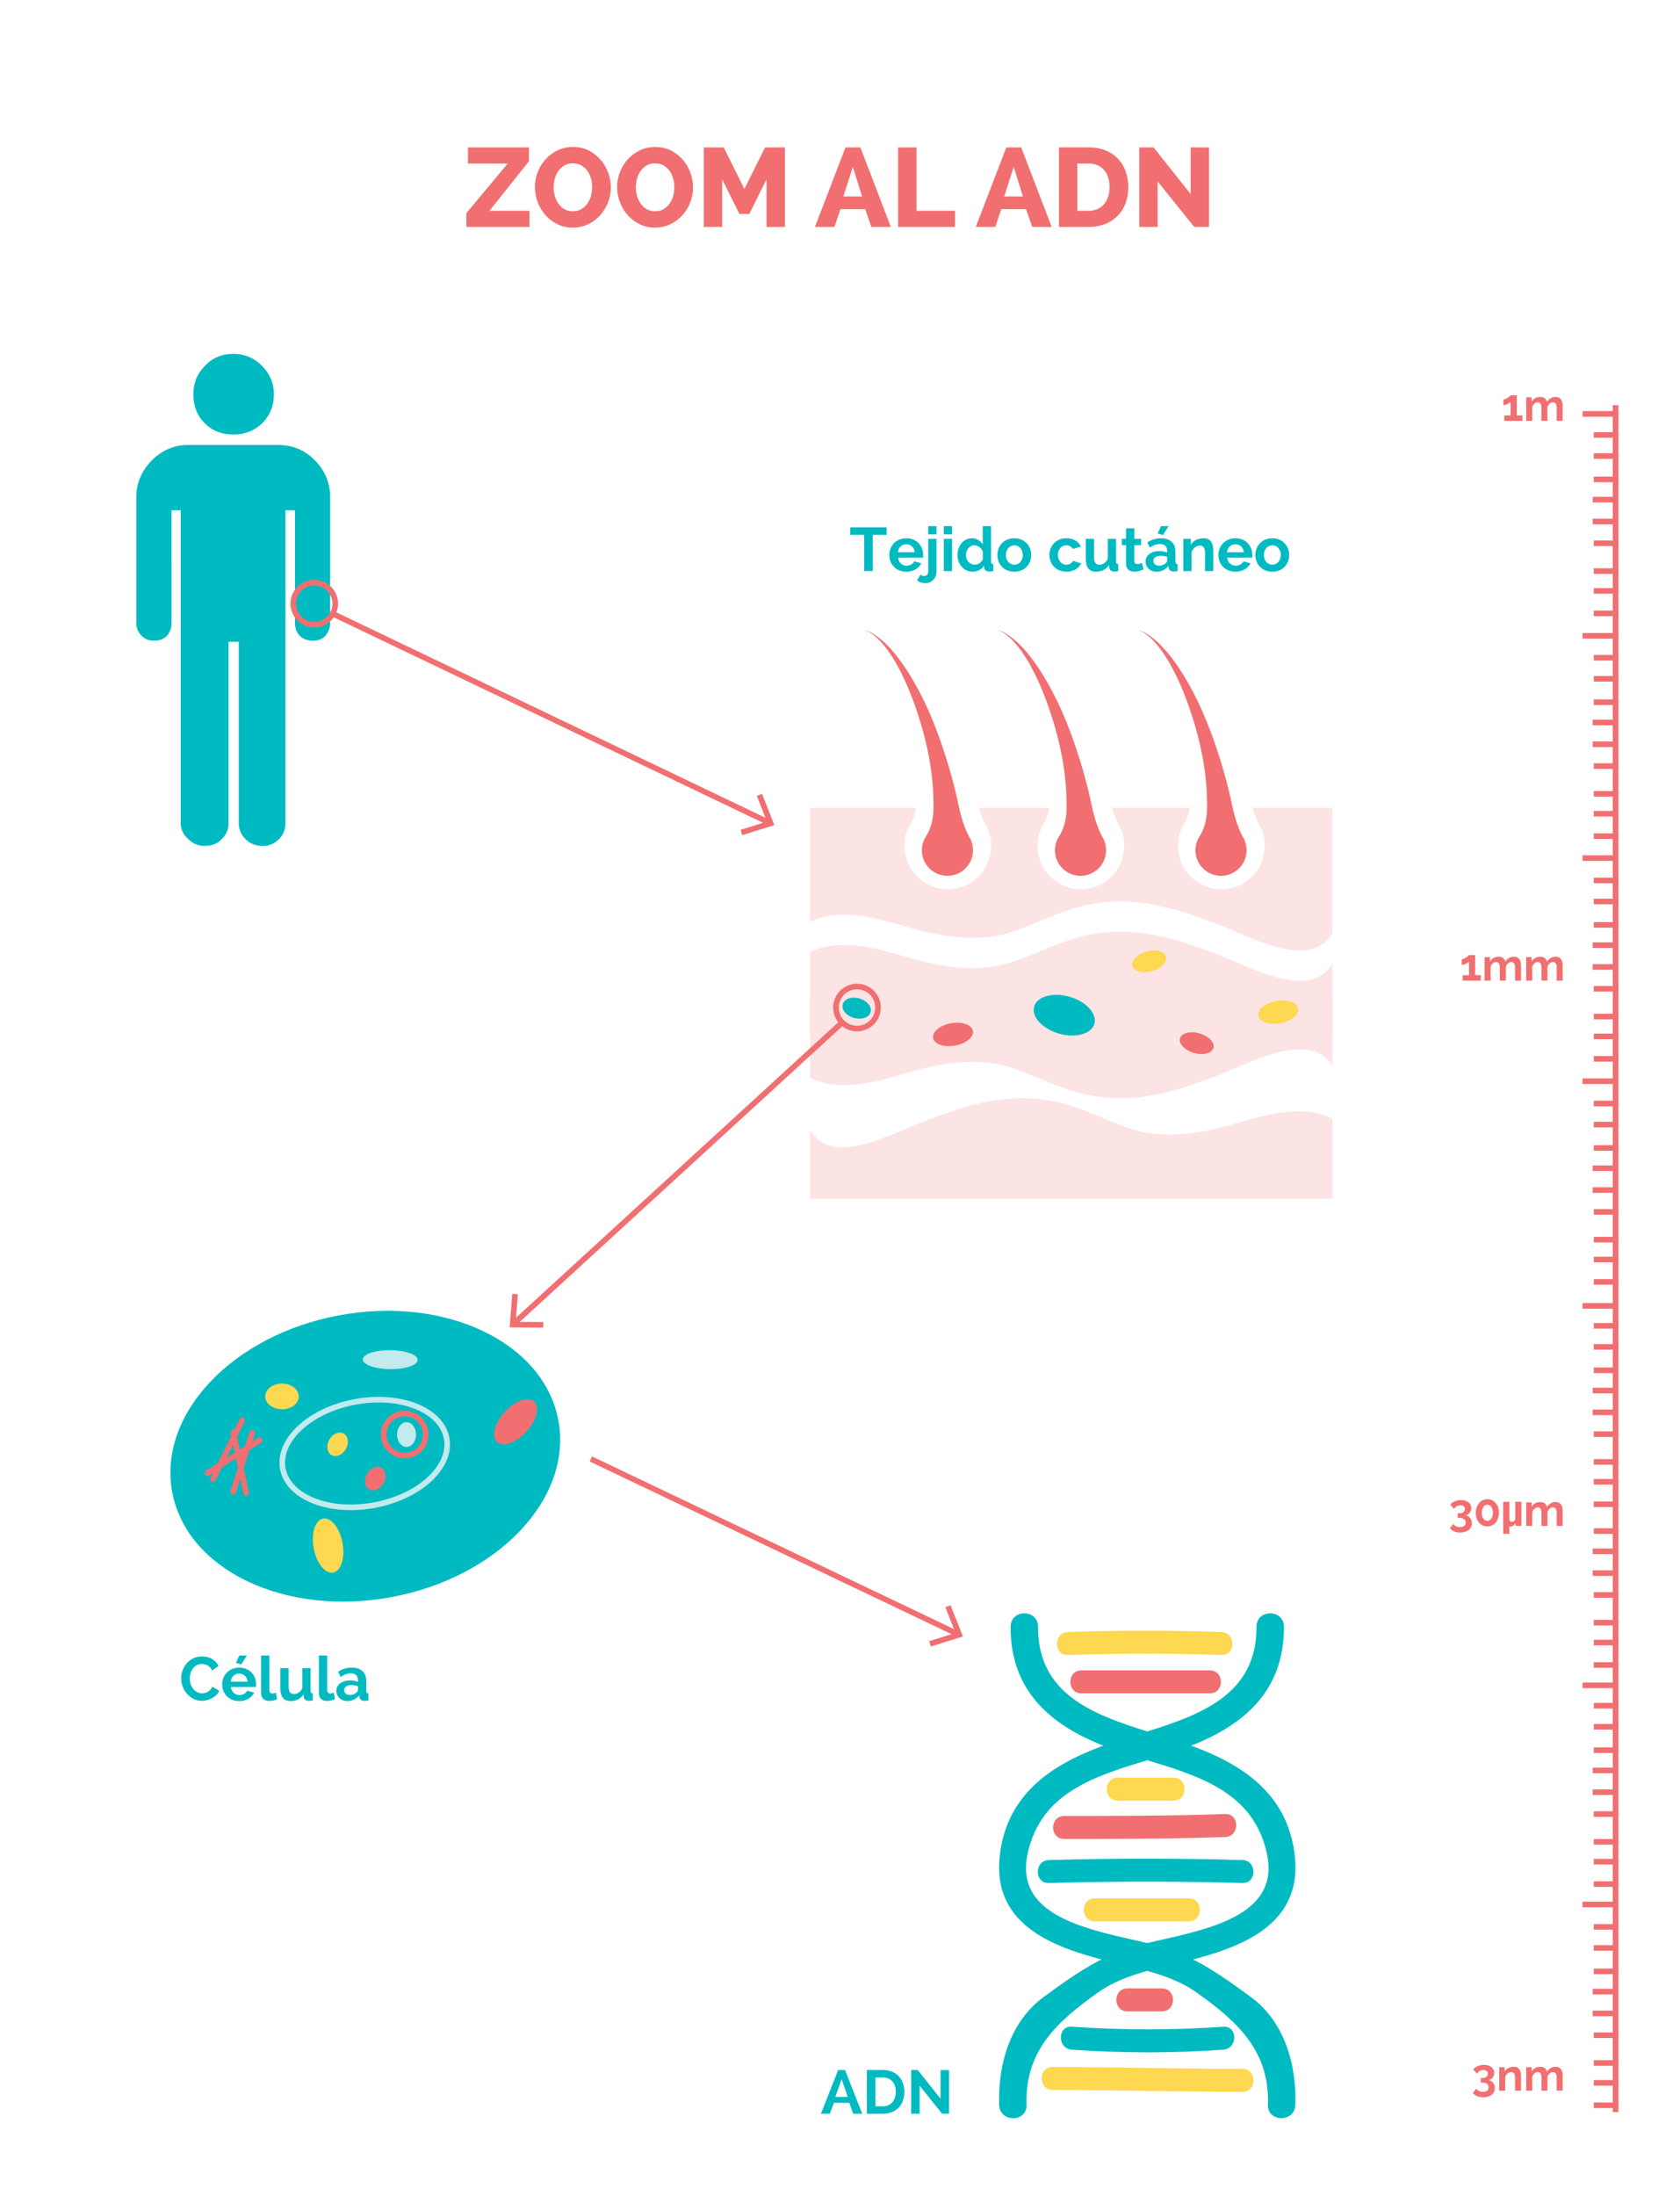 <?xml version="1.0" encoding="utf-8"?>
<!-- Generator: Adobe Illustrator 16.0.0, SVG Export Plug-In . SVG Version: 6.00 Build 0)  -->
<!DOCTYPE svg PUBLIC "-//W3C//DTD SVG 1.1//EN" "http://www.w3.org/Graphics/SVG/1.1/DTD/svg11.dtd">
<svg version="1.1" id="Capa_1" xmlns="http://www.w3.org/2000/svg" xmlns:xlink="http://www.w3.org/1999/xlink" x="0px" y="0px"
	 width="300px" height="392px" viewBox="0 0 300 392" enable-background="new 0 0 300 392" xml:space="preserve">
<line fill="none" stroke="#F16F70" x1="288.5" y1="72.331" x2="288.5" y2="377.055"/>
<line fill="none" stroke="#F16F70" x1="282.606" y1="73.89" x2="289" y2="73.89"/>
<line fill="none" stroke="#F16F70" x1="282.606" y1="113.508" x2="289" y2="113.508"/>
<line fill="none" stroke="#F16F70" x1="284.606" y1="77.65" x2="289" y2="77.65"/>
<line fill="none" stroke="#F16F70" x1="284.409" y1="89.201" x2="288.804" y2="89.201"/>
<line fill="none" stroke="#F16F70" x1="284.606" y1="81.41" x2="289" y2="81.41"/>
<line fill="none" stroke="#F16F70" x1="284.409" y1="93.097" x2="288.804" y2="93.097"/>
<line fill="none" stroke="#F16F70" x1="284.606" y1="85.587" x2="289" y2="85.587"/>
<line fill="none" stroke="#F16F70" x1="284.606" y1="96.992" x2="289" y2="96.992"/>
<line fill="none" stroke="#F16F70" x1="284.606" y1="105.492" x2="289" y2="105.492"/>
<line fill="none" stroke="#F16F70" x1="284.606" y1="109.5" x2="289" y2="109.5"/>
<line fill="none" stroke="#F16F70" x1="284.606" y1="101.951" x2="289" y2="101.951"/>
<line fill="none" stroke="#F16F70" x1="284.606" y1="117.425" x2="289" y2="117.425"/>
<line fill="none" stroke="#F16F70" x1="284.409" y1="128.977" x2="288.804" y2="128.977"/>
<line fill="none" stroke="#F16F70" x1="284.606" y1="121.186" x2="289" y2="121.186"/>
<line fill="none" stroke="#F16F70" x1="284.409" y1="132.872" x2="288.804" y2="132.872"/>
<line fill="none" stroke="#F16F70" x1="284.606" y1="125.362" x2="289" y2="125.362"/>
<line fill="none" stroke="#F16F70" x1="284.606" y1="136.768" x2="289" y2="136.768"/>
<line fill="none" stroke="#F16F70" x1="284.606" y1="145.268" x2="289" y2="145.268"/>
<line fill="none" stroke="#F16F70" x1="284.606" y1="149.276" x2="289" y2="149.276"/>
<line fill="none" stroke="#F16F70" x1="284.606" y1="141.727" x2="289" y2="141.727"/>
<line fill="none" stroke="#F16F70" x1="284.606" y1="157.181" x2="289" y2="157.181"/>
<line fill="none" stroke="#F16F70" x1="284.409" y1="168.732" x2="288.804" y2="168.732"/>
<line fill="none" stroke="#F16F70" x1="284.606" y1="160.941" x2="289" y2="160.941"/>
<line fill="none" stroke="#F16F70" x1="284.409" y1="172.628" x2="288.804" y2="172.628"/>
<line fill="none" stroke="#F16F70" x1="284.606" y1="165.118" x2="289" y2="165.118"/>
<line fill="none" stroke="#F16F70" x1="284.606" y1="176.524" x2="289" y2="176.524"/>
<line fill="none" stroke="#F16F70" x1="284.606" y1="185.024" x2="289" y2="185.024"/>
<line fill="none" stroke="#F16F70" x1="284.606" y1="189.032" x2="289" y2="189.032"/>
<line fill="none" stroke="#F16F70" x1="284.606" y1="181.482" x2="289" y2="181.482"/>
<line fill="none" stroke="#F16F70" x1="284.606" y1="197.008" x2="289" y2="197.008"/>
<line fill="none" stroke="#F16F70" x1="284.409" y1="208.56" x2="288.804" y2="208.56"/>
<line fill="none" stroke="#F16F70" x1="284.606" y1="200.768" x2="289" y2="200.768"/>
<line fill="none" stroke="#F16F70" x1="284.409" y1="212.455" x2="288.804" y2="212.455"/>
<line fill="none" stroke="#F16F70" x1="284.606" y1="204.944" x2="289" y2="204.944"/>
<line fill="none" stroke="#F16F70" x1="284.606" y1="216.351" x2="289" y2="216.351"/>
<line fill="none" stroke="#F16F70" x1="284.606" y1="224.851" x2="289" y2="224.851"/>
<line fill="none" stroke="#F16F70" x1="284.606" y1="228.858" x2="289" y2="228.858"/>
<line fill="none" stroke="#F16F70" x1="284.606" y1="221.31" x2="289" y2="221.31"/>
<line fill="none" stroke="#F16F70" x1="284.606" y1="236.693" x2="289" y2="236.693"/>
<line fill="none" stroke="#F16F70" x1="284.409" y1="248.244" x2="288.804" y2="248.244"/>
<line fill="none" stroke="#F16F70" x1="284.606" y1="240.453" x2="289" y2="240.453"/>
<line fill="none" stroke="#F16F70" x1="284.409" y1="252.14" x2="288.804" y2="252.14"/>
<line fill="none" stroke="#F16F70" x1="284.606" y1="244.63" x2="289" y2="244.63"/>
<line fill="none" stroke="#F16F70" x1="284.606" y1="256.035" x2="289" y2="256.035"/>
<line fill="none" stroke="#F16F70" x1="284.606" y1="264.535" x2="289" y2="264.535"/>
<line fill="none" stroke="#F16F70" x1="284.606" y1="268.543" x2="289" y2="268.543"/>
<line fill="none" stroke="#F16F70" x1="284.606" y1="260.994" x2="289" y2="260.994"/>
<line fill="none" stroke="#F16F70" x1="284.606" y1="343.996" x2="289" y2="343.996"/>
<line fill="none" stroke="#F16F70" x1="284.409" y1="355.548" x2="288.804" y2="355.548"/>
<line fill="none" stroke="#F16F70" x1="284.606" y1="347.756" x2="289" y2="347.756"/>
<line fill="none" stroke="#F16F70" x1="284.409" y1="359.443" x2="288.804" y2="359.443"/>
<line fill="none" stroke="#F16F70" x1="284.606" y1="351.934" x2="289" y2="351.934"/>
<line fill="none" stroke="#F16F70" x1="284.606" y1="363.339" x2="289" y2="363.339"/>
<line fill="none" stroke="#F16F70" x1="284.606" y1="371.839" x2="289" y2="371.839"/>
<line fill="none" stroke="#F16F70" x1="284.606" y1="375.847" x2="289" y2="375.847"/>
<line fill="none" stroke="#F16F70" x1="284.606" y1="368.298" x2="289" y2="368.298"/>
<line fill="none" stroke="#F16F70" x1="284.606" y1="304.512" x2="289" y2="304.512"/>
<line fill="none" stroke="#F16F70" x1="284.409" y1="316.063" x2="288.804" y2="316.063"/>
<line fill="none" stroke="#F16F70" x1="284.606" y1="308.271" x2="289" y2="308.271"/>
<line fill="none" stroke="#F16F70" x1="284.409" y1="319.959" x2="288.804" y2="319.959"/>
<line fill="none" stroke="#F16F70" x1="284.606" y1="312.449" x2="289" y2="312.449"/>
<line fill="none" stroke="#F16F70" x1="284.606" y1="323.854" x2="289" y2="323.854"/>
<line fill="none" stroke="#F16F70" x1="284.606" y1="332.354" x2="289" y2="332.354"/>
<line fill="none" stroke="#F16F70" x1="284.606" y1="336.362" x2="289" y2="336.362"/>
<line fill="none" stroke="#F16F70" x1="284.606" y1="328.813" x2="289" y2="328.813"/>
<line fill="none" stroke="#F16F70" x1="284.409" y1="276.944" x2="288.804" y2="276.944"/>
<line fill="none" stroke="#F16F70" x1="284.409" y1="280.841" x2="288.804" y2="280.841"/>
<line fill="none" stroke="#F16F70" x1="284.606" y1="273.331" x2="289" y2="273.331"/>
<line fill="none" stroke="#F16F70" x1="284.606" y1="284.736" x2="289" y2="284.736"/>
<line fill="none" stroke="#F16F70" x1="284.606" y1="293.236" x2="289" y2="293.236"/>
<line fill="none" stroke="#F16F70" x1="284.606" y1="297.244" x2="289" y2="297.244"/>
<line fill="none" stroke="#F16F70" x1="284.606" y1="289.694" x2="289" y2="289.694"/>
<line fill="none" stroke="#F16F70" x1="282.606" y1="153.193" x2="288.5" y2="153.193"/>
<line fill="none" stroke="#F16F70" x1="282.606" y1="193.021" x2="288.5" y2="193.021"/>
<line fill="none" stroke="#F16F70" x1="282.606" y1="233.13" x2="288.804" y2="233.13"/>
<line fill="none" stroke="#F16F70" x1="282.606" y1="300.878" x2="288.5" y2="300.878"/>
<line fill="none" stroke="#F16F70" x1="282.606" y1="339.996" x2="288.5" y2="339.996"/>
<g>
	<defs>
		<rect id="SVGID_1_" y="0.116" width="300" height="391.5"/>
	</defs>
	<clipPath id="SVGID_2_">
		<use xlink:href="#SVGID_1_"  overflow="visible"/>
	</clipPath>
	<path clip-path="url(#SVGID_2_)" fill="#F16F70" d="M279.049,72.52c0-0.203-0.018-0.403-0.053-0.6
		c-0.035-0.197-0.097-0.373-0.188-0.528c-0.091-0.155-0.219-0.28-0.384-0.376s-0.376-0.144-0.633-0.144
		c-0.336,0-0.635,0.076-0.896,0.228s-0.478,0.372-0.648,0.66c-0.059-0.251-0.183-0.461-0.372-0.632
		c-0.188-0.171-0.46-0.256-0.812-0.256c-0.347,0-0.655,0.073-0.924,0.22c-0.27,0.147-0.481,0.356-0.637,0.628v-0.776h-0.968v4.192
		h1.072v-2.448c0.08-0.261,0.215-0.472,0.404-0.632c0.188-0.16,0.388-0.24,0.596-0.24c0.203,0,0.361,0.077,0.476,0.232
		c0.115,0.155,0.173,0.4,0.173,0.736v2.352h1.071v-2.44c0.08-0.261,0.213-0.473,0.4-0.636c0.187-0.163,0.384-0.244,0.592-0.244
		c0.203,0,0.363,0.077,0.48,0.232c0.116,0.155,0.176,0.4,0.176,0.736v2.352h1.072V72.52z M270.856,74.168v-3.6h-1.096
		c-0.021,0.048-0.083,0.113-0.185,0.196c-0.101,0.083-0.219,0.167-0.352,0.252s-0.27,0.159-0.408,0.22s-0.256,0.092-0.352,0.092v1
		c0.101,0,0.219-0.019,0.352-0.056c0.133-0.037,0.261-0.085,0.384-0.144c0.123-0.059,0.235-0.121,0.336-0.188
		c0.102-0.067,0.177-0.132,0.225-0.196v2.424h-1.137v0.968h3.248v-0.968H270.856z"/>
	<path clip-path="url(#SVGID_2_)" fill="#F16F70" d="M279.049,172.445c0-0.203-0.019-0.403-0.053-0.6
		c-0.034-0.197-0.098-0.373-0.188-0.528c-0.091-0.155-0.219-0.28-0.384-0.376c-0.166-0.096-0.376-0.144-0.632-0.144
		c-0.336,0-0.636,0.076-0.896,0.228c-0.262,0.152-0.478,0.372-0.647,0.66c-0.06-0.251-0.184-0.461-0.372-0.632
		c-0.19-0.171-0.46-0.256-0.812-0.256c-0.347,0-0.655,0.073-0.924,0.22c-0.271,0.147-0.482,0.356-0.636,0.628v-0.776h-0.969v4.192
		h1.072v-2.448c0.08-0.261,0.214-0.472,0.404-0.632c0.188-0.16,0.388-0.24,0.596-0.24c0.202,0,0.361,0.077,0.477,0.232
		c0.113,0.155,0.172,0.4,0.172,0.736v2.352h1.071v-2.44c0.08-0.261,0.214-0.473,0.4-0.636s0.384-0.244,0.592-0.244
		c0.202,0,0.362,0.077,0.48,0.232c0.117,0.155,0.176,0.4,0.176,0.736v2.352h1.072V172.445z M271.616,172.445
		c0-0.203-0.017-0.403-0.052-0.6c-0.035-0.197-0.097-0.373-0.188-0.528c-0.092-0.155-0.22-0.28-0.385-0.376
		s-0.376-0.144-0.632-0.144c-0.336,0-0.635,0.076-0.896,0.228c-0.262,0.152-0.478,0.372-0.648,0.66
		c-0.059-0.251-0.183-0.461-0.372-0.632c-0.188-0.171-0.46-0.256-0.812-0.256c-0.348,0-0.655,0.073-0.924,0.22
		c-0.27,0.147-0.481,0.356-0.637,0.628v-0.776h-0.968v4.192h1.072v-2.448c0.08-0.261,0.215-0.472,0.403-0.632
		c0.189-0.16,0.389-0.24,0.597-0.24c0.203,0,0.36,0.077,0.476,0.232c0.115,0.155,0.172,0.4,0.172,0.736v2.352h1.072v-2.44
		c0.08-0.261,0.213-0.473,0.4-0.636c0.187-0.163,0.384-0.244,0.592-0.244c0.203,0,0.363,0.077,0.479,0.232
		c0.117,0.155,0.177,0.4,0.177,0.736v2.352h1.071V172.445z M263.425,174.093v-3.6h-1.097c-0.021,0.048-0.083,0.113-0.184,0.196
		s-0.219,0.167-0.352,0.252c-0.134,0.085-0.27,0.159-0.408,0.22c-0.14,0.061-0.256,0.092-0.353,0.092v1
		c0.102,0,0.22-0.019,0.353-0.056c0.133-0.037,0.261-0.085,0.384-0.144c0.123-0.059,0.235-0.121,0.336-0.188
		c0.101-0.067,0.176-0.132,0.224-0.196v2.424h-1.136v0.968h3.248v-0.968H263.425z"/>
	<path clip-path="url(#SVGID_2_)" fill="#F16F70" d="M279.049,269.802c0-0.203-0.019-0.403-0.053-0.6
		c-0.034-0.197-0.098-0.373-0.188-0.528c-0.091-0.155-0.219-0.28-0.384-0.376c-0.166-0.096-0.376-0.144-0.632-0.144
		c-0.337,0-0.636,0.075-0.896,0.228c-0.262,0.152-0.478,0.372-0.648,0.66c-0.059-0.251-0.183-0.461-0.371-0.632
		c-0.19-0.171-0.461-0.256-0.812-0.256c-0.347,0-0.655,0.072-0.924,0.22c-0.271,0.146-0.482,0.355-0.636,0.628v-0.776h-0.969v4.192
		h1.072v-2.448c0.08-0.261,0.214-0.472,0.404-0.632c0.188-0.16,0.388-0.24,0.596-0.24c0.202,0,0.361,0.077,0.477,0.232
		c0.113,0.154,0.172,0.399,0.172,0.735v2.353h1.071v-2.44c0.08-0.261,0.213-0.473,0.4-0.636c0.186-0.163,0.384-0.244,0.592-0.244
		c0.202,0,0.362,0.077,0.48,0.232c0.117,0.154,0.176,0.399,0.176,0.735v2.353h1.072V269.802z M270.585,270.97
		c0,0.481-0.208,0.712-0.585,0.712c-0.328,0-0.473-0.167-0.473-0.6v-2.967h-1.103v5.711h1.103v-1.36
		c0.048,0.032,0.128,0.064,0.241,0.064c0.264,0,0.616-0.192,0.848-0.616h0.017v0.504h1.055v-4.303h-1.103V270.97z M266.513,270.658
		c-0.048,0.176-0.116,0.327-0.204,0.456c-0.088,0.128-0.192,0.227-0.312,0.296c-0.119,0.068-0.252,0.104-0.396,0.104
		c-0.149,0-0.285-0.035-0.408-0.104c-0.123-0.069-0.228-0.168-0.315-0.296c-0.089-0.129-0.156-0.28-0.204-0.456
		c-0.048-0.177-0.072-0.371-0.072-0.584c0-0.214,0.024-0.409,0.072-0.589c0.048-0.179,0.115-0.331,0.204-0.46
		c0.088-0.128,0.192-0.227,0.315-0.296c0.123-0.068,0.259-0.104,0.408-0.104c0.144,0,0.276,0.035,0.396,0.104
		c0.12,0.069,0.225,0.168,0.312,0.296c0.088,0.129,0.156,0.281,0.204,0.46c0.048,0.18,0.072,0.375,0.072,0.589
		C266.585,270.287,266.561,270.481,266.513,270.658 M267.509,269.102c-0.104-0.296-0.248-0.552-0.433-0.768
		c-0.184-0.216-0.402-0.385-0.655-0.508s-0.527-0.185-0.82-0.185c-0.299,0-0.575,0.062-0.828,0.185s-0.472,0.292-0.656,0.508
		c-0.184,0.216-0.328,0.472-0.432,0.768c-0.104,0.296-0.156,0.62-0.156,0.973c0,0.352,0.052,0.676,0.156,0.972
		c0.104,0.296,0.248,0.552,0.432,0.768c0.185,0.217,0.403,0.385,0.656,0.504c0.253,0.12,0.529,0.181,0.828,0.181
		c0.293,0,0.567-0.061,0.82-0.181c0.253-0.119,0.472-0.287,0.655-0.504c0.185-0.216,0.328-0.472,0.433-0.768
		c0.104-0.296,0.155-0.62,0.155-0.972C267.664,269.722,267.612,269.397,267.509,269.102 M262.125,270.37
		c0.125-0.08,0.232-0.18,0.323-0.296c0.091-0.117,0.16-0.248,0.208-0.393c0.048-0.144,0.072-0.296,0.072-0.456
		c0-0.213-0.044-0.407-0.132-0.58s-0.212-0.32-0.372-0.443s-0.353-0.22-0.576-0.288c-0.224-0.069-0.472-0.104-0.744-0.104
		c-0.208,0-0.411,0.021-0.607,0.061c-0.197,0.04-0.381,0.096-0.549,0.168c-0.168,0.071-0.318,0.156-0.451,0.256
		c-0.134,0.099-0.24,0.209-0.32,0.332l0.672,0.752c0.123-0.203,0.281-0.36,0.477-0.472c0.194-0.112,0.414-0.168,0.659-0.168
		c0.24,0,0.434,0.053,0.58,0.159c0.147,0.107,0.221,0.27,0.221,0.488c0,0.229-0.092,0.417-0.272,0.564
		c-0.181,0.146-0.435,0.22-0.76,0.22h-0.248v0.8h0.224c0.4,0,0.699,0.075,0.896,0.224c0.196,0.149,0.296,0.363,0.296,0.641
		c0,0.267-0.087,0.464-0.26,0.592c-0.174,0.128-0.424,0.192-0.748,0.192c-0.288,0-0.527-0.049-0.717-0.145
		c-0.188-0.096-0.353-0.231-0.491-0.408l-0.608,0.761c0.203,0.251,0.46,0.44,0.772,0.571c0.312,0.132,0.673,0.196,1.084,0.196
		c0.314,0,0.6-0.039,0.855-0.116s0.476-0.187,0.656-0.328c0.181-0.141,0.321-0.312,0.42-0.516s0.147-0.429,0.147-0.68
		c0-0.373-0.103-0.689-0.308-0.948s-0.476-0.417-0.812-0.476C261.861,270.503,262,270.45,262.125,270.37"/>
	<path clip-path="url(#SVGID_2_)" fill="#F16F70" d="M279.049,370.621c0-0.203-0.019-0.403-0.053-0.601s-0.098-0.373-0.188-0.527
		c-0.091-0.155-0.219-0.28-0.384-0.376c-0.166-0.097-0.376-0.145-0.632-0.145c-0.337,0-0.636,0.076-0.896,0.229
		c-0.262,0.151-0.479,0.371-0.648,0.659c-0.059-0.251-0.183-0.461-0.371-0.632c-0.19-0.171-0.461-0.256-0.812-0.256
		c-0.347,0-0.655,0.073-0.924,0.22c-0.271,0.147-0.482,0.356-0.636,0.628v-0.775h-0.969v4.191h1.072v-2.447
		c0.08-0.262,0.214-0.473,0.404-0.633c0.188-0.159,0.388-0.239,0.596-0.239c0.202,0,0.361,0.077,0.476,0.231
		c0.114,0.155,0.173,0.4,0.173,0.736v2.352h1.071v-2.439c0.08-0.261,0.213-0.474,0.4-0.636c0.186-0.163,0.384-0.244,0.592-0.244
		c0.202,0,0.362,0.077,0.48,0.231c0.117,0.155,0.176,0.4,0.176,0.736v2.352h1.072V370.621z M271.616,370.621
		c0-0.203-0.017-0.403-0.052-0.601s-0.097-0.373-0.188-0.527c-0.092-0.155-0.22-0.28-0.385-0.376
		c-0.165-0.097-0.379-0.145-0.64-0.145c-0.368,0-0.699,0.075-0.992,0.224c-0.293,0.149-0.517,0.357-0.672,0.624v-0.775h-0.968v4.191
		h1.072v-2.447c0.036-0.128,0.096-0.245,0.176-0.353c0.08-0.106,0.169-0.199,0.268-0.275c0.1-0.077,0.204-0.138,0.316-0.181
		c0.111-0.043,0.221-0.063,0.328-0.063c0.208,0,0.371,0.077,0.487,0.231c0.117,0.155,0.177,0.4,0.177,0.736v2.352h1.071V370.621z
		 M266.229,371.188c0.125-0.08,0.233-0.179,0.324-0.296s0.16-0.248,0.208-0.392c0.048-0.145,0.071-0.296,0.071-0.456
		c0-0.213-0.044-0.407-0.132-0.58s-0.212-0.321-0.372-0.444s-0.352-0.219-0.575-0.288c-0.225-0.068-0.473-0.104-0.744-0.104
		c-0.208,0-0.411,0.02-0.608,0.06s-0.38,0.097-0.548,0.168c-0.168,0.072-0.319,0.157-0.452,0.256c-0.133,0.1-0.24,0.209-0.32,0.332
		l0.673,0.752c0.122-0.202,0.28-0.359,0.476-0.472s0.415-0.168,0.66-0.168c0.24,0,0.433,0.053,0.58,0.16
		c0.146,0.106,0.22,0.269,0.22,0.488c0,0.229-0.091,0.417-0.272,0.563c-0.181,0.147-0.435,0.22-0.76,0.22h-0.248v0.801h0.225
		c0.399,0,0.698,0.074,0.896,0.224s0.296,0.363,0.296,0.64c0,0.268-0.087,0.465-0.26,0.593s-0.423,0.191-0.748,0.191
		c-0.288,0-0.527-0.048-0.716-0.144c-0.189-0.097-0.354-0.232-0.492-0.408l-0.608,0.76c0.203,0.251,0.461,0.441,0.772,0.572
		s0.673,0.196,1.084,0.196c0.315,0,0.6-0.039,0.856-0.116c0.256-0.077,0.475-0.188,0.655-0.328c0.182-0.141,0.321-0.313,0.42-0.516
		c0.1-0.203,0.148-0.43,0.148-0.681c0-0.373-0.104-0.688-0.308-0.947c-0.205-0.26-0.477-0.418-0.812-0.477
		C265.966,371.321,266.104,371.269,266.229,371.188"/>
	<path clip-path="url(#SVGID_2_)" fill="#00BAC2" d="M168.24,377.356h1.231v-7.799h-1.518v5.115l-4.07-5.126h-1.177v7.81h1.518
		v-5.005L168.24,377.356z M159.813,374.464c-0.103,0.314-0.251,0.588-0.445,0.818c-0.194,0.232-0.437,0.413-0.727,0.545
		c-0.289,0.132-0.621,0.198-0.995,0.198h-1.319v-5.148h1.319c0.366,0,0.695,0.062,0.984,0.188c0.29,0.125,0.534,0.301,0.732,0.528
		c0.197,0.227,0.348,0.499,0.45,0.813c0.103,0.315,0.154,0.66,0.154,1.034C159.968,373.808,159.916,374.148,159.813,374.464
		 M157.646,377.356c0.586,0,1.116-0.094,1.59-0.281c0.473-0.186,0.878-0.451,1.216-0.791c0.337-0.341,0.596-0.752,0.774-1.232
		c0.181-0.48,0.271-1.018,0.271-1.611c0-0.535-0.081-1.04-0.242-1.512c-0.162-0.475-0.404-0.887-0.726-1.238
		c-0.323-0.352-0.725-0.631-1.205-0.836s-1.039-0.308-1.678-0.308h-2.838v7.81H157.646z M151.377,374.343h-2.211l1.122-3.157
		L151.377,374.343z M148.197,377.356l0.716-1.947h2.739l0.715,1.947h1.605l-3.068-7.81h-1.232l-3.08,7.81H148.197z"/>
	<path clip-path="url(#SVGID_2_)" fill="#00BAC2" d="M61.744,302.357c-0.191-0.165-0.286-0.372-0.286-0.622
		c0-0.263,0.121-0.482,0.363-0.654c0.242-0.172,0.554-0.258,0.935-0.258c0.191,0,0.389,0.021,0.594,0.061
		c0.205,0.039,0.396,0.093,0.572,0.159v0.659c0,0.154-0.081,0.294-0.242,0.419c-0.125,0.146-0.299,0.264-0.522,0.352
		c-0.224,0.088-0.461,0.132-0.71,0.132C62.168,302.604,61.935,302.522,61.744,302.357 M63.207,303.418
		c0.367-0.176,0.678-0.432,0.935-0.769l0.033,0.319c0.037,0.204,0.128,0.367,0.275,0.488s0.359,0.186,0.638,0.192
		c0.088,0,0.193-0.005,0.314-0.016c0.12-0.012,0.251-0.031,0.39-0.061v-1.254c-0.147-0.008-0.249-0.045-0.308-0.11
		c-0.059-0.066-0.088-0.177-0.088-0.33v-1.793c0-0.771-0.229-1.358-0.687-1.766c-0.459-0.407-1.102-0.611-1.931-0.611
		c-0.858,0-1.657,0.246-2.398,0.737l0.451,0.935c0.308-0.212,0.609-0.374,0.902-0.483c0.293-0.11,0.594-0.164,0.902-0.164
		c0.425,0,0.746,0.102,0.963,0.308c0.216,0.205,0.324,0.498,0.324,0.879v0.33c-0.191-0.08-0.409-0.142-0.654-0.187
		c-0.246-0.044-0.497-0.065-0.754-0.065c-0.359,0-0.689,0.045-0.99,0.138c-0.301,0.092-0.559,0.218-0.775,0.38
		c-0.217,0.161-0.385,0.356-0.507,0.588c-0.12,0.23-0.181,0.481-0.181,0.753c0,0.265,0.05,0.506,0.149,0.726
		c0.099,0.221,0.236,0.413,0.412,0.578c0.176,0.165,0.385,0.293,0.627,0.385c0.242,0.093,0.502,0.139,0.781,0.139
		C62.447,303.684,62.839,303.596,63.207,303.418 M56.947,302.241c0,0.455,0.127,0.805,0.38,1.051s0.61,0.368,1.072,0.368
		c0.213,0,0.451-0.024,0.715-0.076c0.264-0.052,0.495-0.125,0.693-0.22l-0.198-1.178c-0.095,0.037-0.196,0.069-0.302,0.099
		c-0.107,0.03-0.2,0.045-0.281,0.045c-0.403,0-0.605-0.224-0.605-0.672v-6.115h-1.474V302.241z M53.213,303.387
		c0.399-0.199,0.731-0.496,0.995-0.893l0.033,0.475c0.037,0.212,0.13,0.379,0.281,0.5c0.15,0.12,0.357,0.181,0.621,0.181
		c0.088,0,0.191-0.005,0.308-0.016c0.117-0.012,0.253-0.031,0.407-0.061v-1.254c-0.147-0.008-0.249-0.045-0.308-0.11
		c-0.059-0.066-0.088-0.177-0.088-0.33v-4.07h-1.474v3.575c-0.169,0.352-0.387,0.614-0.654,0.786
		c-0.268,0.173-0.549,0.26-0.842,0.26c-0.638,0-0.957-0.444-0.957-1.332v-3.289h-1.474v3.607c0,0.748,0.154,1.313,0.462,1.694
		c0.308,0.382,0.759,0.573,1.353,0.573C52.368,303.684,52.813,303.584,53.213,303.387 M46.619,302.241
		c0,0.455,0.127,0.805,0.38,1.051s0.61,0.368,1.072,0.368c0.213,0,0.451-0.024,0.715-0.076c0.264-0.052,0.495-0.125,0.693-0.22
		l-0.198-1.178c-0.095,0.037-0.196,0.069-0.302,0.099c-0.107,0.03-0.2,0.045-0.281,0.045c-0.403,0-0.605-0.224-0.605-0.672v-6.115
		h-1.474V302.241z M41.217,300.207c0.015-0.213,0.065-0.407,0.149-0.584c0.084-0.175,0.192-0.326,0.324-0.451
		c0.132-0.124,0.285-0.221,0.457-0.291c0.172-0.069,0.357-0.104,0.555-0.104c0.404,0,0.747,0.131,1.029,0.391
		c0.282,0.261,0.442,0.607,0.478,1.04H41.217z M44.38,303.26c0.466-0.282,0.805-0.644,1.017-1.084l-1.265-0.353
		c-0.095,0.235-0.273,0.424-0.533,0.567c-0.26,0.143-0.537,0.214-0.831,0.214c-0.19,0-0.374-0.033-0.55-0.1
		c-0.176-0.065-0.333-0.16-0.473-0.284c-0.139-0.125-0.253-0.276-0.341-0.452c-0.088-0.175-0.143-0.377-0.165-0.604h4.455
		c0.015-0.059,0.024-0.132,0.028-0.22c0.004-0.089,0.005-0.18,0.005-0.276c0-0.388-0.067-0.762-0.203-1.122
		c-0.136-0.358-0.334-0.674-0.594-0.944c-0.26-0.272-0.576-0.488-0.946-0.65c-0.37-0.161-0.79-0.242-1.26-0.242
		c-0.469,0-0.892,0.081-1.27,0.242c-0.378,0.162-0.699,0.38-0.963,0.655c-0.264,0.274-0.465,0.594-0.605,0.957
		c-0.139,0.363-0.209,0.75-0.209,1.161c0,0.395,0.072,0.772,0.215,1.132c0.143,0.36,0.346,0.675,0.61,0.946s0.583,0.485,0.957,0.644
		s0.792,0.237,1.254,0.237C43.359,303.684,43.915,303.541,44.38,303.26 M44.1,295.543h-1.375l-0.594,1.309l0.946,0.287L44.1,295.543
		z M32.622,301.081c0.18,0.48,0.433,0.909,0.759,1.287c0.326,0.378,0.715,0.685,1.166,0.918c0.451,0.235,0.948,0.353,1.49,0.353
		c0.308,0,0.62-0.04,0.935-0.121c0.316-0.08,0.616-0.198,0.903-0.352c0.285-0.154,0.54-0.343,0.764-0.566
		c0.224-0.225,0.394-0.482,0.512-0.776l-1.244-0.715c-0.088,0.213-0.201,0.395-0.34,0.545c-0.14,0.15-0.292,0.273-0.457,0.368
		c-0.165,0.096-0.336,0.165-0.511,0.209c-0.177,0.044-0.349,0.065-0.517,0.065c-0.323,0-0.62-0.072-0.892-0.22
		c-0.271-0.146-0.504-0.341-0.698-0.583c-0.194-0.241-0.345-0.521-0.451-0.841s-0.16-0.651-0.16-0.995
		c0-0.308,0.046-0.618,0.138-0.93c0.092-0.312,0.227-0.59,0.407-0.836c0.18-0.246,0.405-0.445,0.676-0.601
		c0.272-0.152,0.587-0.23,0.946-0.23c0.162,0,0.331,0.021,0.506,0.061c0.176,0.04,0.347,0.105,0.512,0.192
		c0.165,0.088,0.317,0.208,0.456,0.357c0.14,0.15,0.254,0.335,0.342,0.556l1.166-0.804c-0.243-0.505-0.618-0.916-1.128-1.23
		c-0.51-0.316-1.113-0.474-1.81-0.474c-0.594,0-1.122,0.113-1.584,0.342c-0.462,0.227-0.852,0.523-1.171,0.89
		c-0.319,0.367-0.563,0.783-0.732,1.249c-0.168,0.466-0.253,0.938-0.253,1.413C32.352,300.111,32.441,300.602,32.622,301.081"/>
	<path clip-path="url(#SVGID_2_)" fill="#00BAC2" d="M225.809,98.393c0.077-0.213,0.184-0.396,0.319-0.55
		c0.136-0.154,0.295-0.275,0.479-0.363s0.381-0.132,0.594-0.132c0.212,0,0.41,0.042,0.595,0.127
		c0.183,0.084,0.343,0.203,0.478,0.357c0.136,0.154,0.242,0.337,0.319,0.55c0.077,0.213,0.116,0.444,0.116,0.693
		c0,0.257-0.039,0.491-0.116,0.704c-0.077,0.213-0.184,0.396-0.319,0.55c-0.135,0.154-0.295,0.273-0.478,0.358
		c-0.185,0.084-0.383,0.126-0.595,0.126c-0.213,0-0.41-0.042-0.594-0.126c-0.184-0.085-0.343-0.204-0.479-0.358
		c-0.136-0.154-0.242-0.335-0.319-0.544s-0.115-0.442-0.115-0.699C225.693,98.836,225.731,98.605,225.809,98.393 M228.466,101.825
		c0.374-0.161,0.688-0.379,0.945-0.655c0.257-0.274,0.454-0.592,0.595-0.951c0.139-0.359,0.209-0.737,0.209-1.133
		c0-0.403-0.07-0.785-0.209-1.144c-0.141-0.359-0.339-0.677-0.601-0.951c-0.26-0.275-0.574-0.494-0.945-0.655
		c-0.37-0.161-0.79-0.242-1.26-0.242s-0.891,0.081-1.265,0.242s-0.691,0.38-0.952,0.655c-0.26,0.274-0.46,0.592-0.599,0.951
		c-0.141,0.359-0.209,0.741-0.209,1.144c0,0.396,0.068,0.774,0.209,1.133c0.139,0.359,0.339,0.677,0.599,0.951
		c0.261,0.276,0.578,0.494,0.952,0.655c0.374,0.161,0.795,0.242,1.265,0.242S228.092,101.985,228.466,101.825 M219.115,98.59
		c0.016-0.213,0.064-0.407,0.148-0.583c0.085-0.176,0.193-0.326,0.325-0.451s0.284-0.222,0.456-0.292
		c0.173-0.069,0.357-0.104,0.556-0.104c0.403,0,0.746,0.13,1.028,0.391c0.282,0.26,0.441,0.606,0.479,1.039H219.115z
		 M222.277,101.644c0.466-0.283,0.806-0.644,1.019-1.084l-1.266-0.352c-0.095,0.235-0.272,0.423-0.533,0.567
		c-0.261,0.143-0.537,0.214-0.83,0.214c-0.191,0-0.374-0.033-0.551-0.099c-0.176-0.066-0.334-0.161-0.473-0.286
		s-0.253-0.275-0.341-0.451c-0.088-0.176-0.144-0.378-0.165-0.605h4.455c0.015-0.059,0.023-0.132,0.026-0.22
		c0.005-0.088,0.007-0.18,0.007-0.275c0-0.389-0.068-0.763-0.204-1.122c-0.136-0.359-0.333-0.675-0.595-0.946
		c-0.26-0.271-0.574-0.488-0.945-0.649c-0.37-0.161-0.79-0.242-1.259-0.242c-0.47,0-0.894,0.081-1.271,0.242
		c-0.377,0.161-0.698,0.38-0.962,0.655c-0.264,0.274-0.466,0.594-0.605,0.957c-0.139,0.363-0.209,0.749-0.209,1.16
		c0,0.396,0.071,0.774,0.215,1.133c0.143,0.359,0.347,0.675,0.61,0.946c0.265,0.271,0.583,0.486,0.957,0.644
		c0.374,0.157,0.792,0.236,1.254,0.236C221.257,102.066,221.812,101.926,222.277,101.644 M216.662,98.359
		c0-0.279-0.023-0.554-0.07-0.825c-0.048-0.271-0.134-0.513-0.259-0.726s-0.302-0.385-0.528-0.517
		c-0.228-0.132-0.521-0.198-0.88-0.198c-0.506,0-0.961,0.103-1.364,0.308s-0.711,0.491-0.924,0.858v-1.067h-1.331v5.764h1.474V98.59
		c0.052-0.176,0.132-0.337,0.242-0.484s0.233-0.273,0.369-0.379c0.135-0.107,0.28-0.189,0.434-0.248
		c0.154-0.059,0.305-0.088,0.451-0.088c0.286,0,0.51,0.106,0.671,0.319s0.242,0.55,0.242,1.012v3.234h1.474V98.359z M208.688,93.927
		h-1.375l-0.594,1.309l0.946,0.286L208.688,93.927z M206.245,100.742c-0.19-0.165-0.285-0.373-0.285-0.622
		c0-0.264,0.121-0.482,0.362-0.654c0.242-0.173,0.555-0.259,0.936-0.259c0.19,0,0.389,0.02,0.594,0.061
		c0.205,0.04,0.396,0.093,0.572,0.159v0.66c0,0.154-0.081,0.293-0.242,0.418c-0.125,0.147-0.299,0.264-0.522,0.352
		s-0.461,0.132-0.71,0.132C206.671,100.988,206.437,100.907,206.245,100.742 M207.709,101.803c0.366-0.176,0.678-0.433,0.935-0.77
		l0.033,0.319c0.037,0.205,0.128,0.369,0.274,0.49c0.147,0.121,0.359,0.185,0.639,0.192c0.088,0,0.192-0.005,0.313-0.016
		c0.121-0.011,0.251-0.032,0.391-0.061v-1.254c-0.147-0.007-0.249-0.044-0.309-0.11c-0.059-0.066-0.088-0.176-0.088-0.33V98.47
		c0-0.77-0.229-1.358-0.687-1.765c-0.459-0.407-1.103-0.611-1.932-0.611c-0.857,0-1.656,0.246-2.397,0.737l0.451,0.935
		c0.308-0.213,0.608-0.374,0.901-0.484c0.293-0.11,0.594-0.165,0.902-0.165c0.425,0,0.746,0.103,0.963,0.308
		c0.216,0.205,0.324,0.499,0.324,0.88v0.33c-0.191-0.081-0.409-0.143-0.654-0.187c-0.246-0.044-0.497-0.066-0.754-0.066
		c-0.359,0-0.689,0.046-0.99,0.137c-0.301,0.092-0.559,0.219-0.774,0.38c-0.218,0.161-0.386,0.358-0.507,0.589
		c-0.12,0.231-0.182,0.482-0.182,0.753c0,0.264,0.05,0.506,0.149,0.726c0.099,0.22,0.235,0.413,0.412,0.578
		c0.176,0.164,0.385,0.293,0.627,0.385c0.241,0.091,0.502,0.137,0.78,0.137C206.949,102.066,207.342,101.979,207.709,101.803
		 M203.914,100.494c-0.089,0.037-0.205,0.081-0.353,0.132c-0.146,0.051-0.297,0.077-0.451,0.077c-0.153,0-0.286-0.042-0.396-0.126
		c-0.11-0.085-0.165-0.23-0.165-0.435v-2.816h1.221v-1.133h-1.221v-1.87h-1.475v1.87h-0.748v1.133h0.748v3.311
		c0,0.257,0.041,0.475,0.121,0.655c0.081,0.179,0.189,0.326,0.325,0.44c0.135,0.113,0.293,0.196,0.473,0.247
		s0.372,0.077,0.577,0.077c0.316,0,0.618-0.044,0.908-0.132c0.289-0.088,0.533-0.176,0.731-0.264L203.914,100.494z M197.045,101.77
		c0.398-0.198,0.73-0.495,0.995-0.891l0.032,0.473c0.037,0.213,0.13,0.38,0.281,0.501c0.15,0.121,0.357,0.181,0.621,0.181
		c0.088,0,0.191-0.005,0.308-0.016c0.118-0.011,0.253-0.032,0.407-0.061v-1.254c-0.146-0.007-0.249-0.044-0.308-0.11
		c-0.059-0.066-0.088-0.176-0.088-0.33v-4.07h-1.475v3.575c-0.168,0.352-0.387,0.614-0.653,0.787
		c-0.269,0.172-0.549,0.258-0.843,0.258c-0.638,0-0.957-0.444-0.957-1.331v-3.289h-1.474v3.608c0,0.748,0.154,1.312,0.462,1.694
		c0.308,0.381,0.759,0.572,1.354,0.572C196.199,102.066,196.645,101.968,197.045,101.77 M187.606,100.213
		c0.144,0.363,0.346,0.682,0.61,0.956c0.264,0.276,0.583,0.494,0.957,0.655c0.374,0.161,0.796,0.242,1.265,0.242
		c0.638,0,1.186-0.139,1.639-0.418c0.455-0.279,0.781-0.638,0.979-1.078l-1.441-0.44c-0.088,0.191-0.242,0.352-0.467,0.484
		c-0.224,0.132-0.468,0.198-0.731,0.198c-0.205,0-0.399-0.042-0.583-0.126c-0.184-0.085-0.343-0.204-0.479-0.358
		c-0.136-0.154-0.244-0.337-0.325-0.55c-0.08-0.213-0.121-0.447-0.121-0.704c0-0.257,0.039-0.491,0.116-0.704
		s0.184-0.394,0.319-0.544c0.136-0.151,0.295-0.268,0.478-0.352c0.185-0.085,0.383-0.127,0.595-0.127
		c0.25,0,0.477,0.057,0.682,0.171c0.206,0.113,0.371,0.276,0.495,0.489l1.44-0.44c-0.22-0.44-0.551-0.796-0.994-1.067
		c-0.444-0.271-0.981-0.407-1.612-0.407c-0.469,0-0.892,0.081-1.266,0.242c-0.373,0.161-0.692,0.378-0.956,0.649
		c-0.265,0.271-0.466,0.587-0.605,0.946c-0.139,0.359-0.209,0.741-0.209,1.144C187.392,99.471,187.464,99.851,187.606,100.213
		 M179.741,98.393c0.077-0.213,0.184-0.396,0.319-0.55c0.136-0.154,0.295-0.275,0.479-0.363s0.382-0.132,0.594-0.132
		c0.213,0,0.411,0.042,0.594,0.127c0.184,0.084,0.343,0.203,0.479,0.357c0.136,0.154,0.241,0.337,0.318,0.55
		c0.077,0.213,0.115,0.444,0.115,0.693c0,0.257-0.038,0.491-0.115,0.704c-0.077,0.213-0.183,0.396-0.318,0.55
		c-0.137,0.154-0.296,0.273-0.479,0.358c-0.183,0.084-0.381,0.126-0.594,0.126c-0.212,0-0.41-0.042-0.594-0.126
		c-0.184-0.085-0.343-0.204-0.479-0.358c-0.136-0.154-0.242-0.335-0.319-0.544c-0.076-0.209-0.114-0.442-0.114-0.699
		C179.627,98.836,179.665,98.605,179.741,98.393 M182.398,101.825c0.373-0.161,0.689-0.379,0.946-0.655
		c0.256-0.274,0.454-0.592,0.593-0.951c0.14-0.359,0.209-0.737,0.209-1.133c0-0.403-0.069-0.785-0.209-1.144
		c-0.139-0.359-0.339-0.677-0.599-0.951c-0.261-0.275-0.576-0.494-0.946-0.655s-0.79-0.242-1.26-0.242
		c-0.469,0-0.892,0.081-1.265,0.242c-0.375,0.161-0.691,0.38-0.951,0.655c-0.261,0.274-0.46,0.592-0.601,0.951
		c-0.139,0.359-0.209,0.741-0.209,1.144c0,0.396,0.07,0.774,0.209,1.133c0.141,0.359,0.34,0.677,0.601,0.951
		c0.26,0.276,0.576,0.494,0.951,0.655c0.373,0.161,0.796,0.242,1.265,0.242C181.603,102.066,182.023,101.985,182.398,101.825
		 M173.461,100.681c-0.194-0.088-0.363-0.209-0.506-0.363c-0.144-0.154-0.256-0.334-0.336-0.539c-0.08-0.205-0.12-0.429-0.12-0.671
		c0-0.227,0.035-0.447,0.109-0.66c0.073-0.213,0.176-0.401,0.309-0.566c0.132-0.165,0.291-0.296,0.478-0.391
		c0.188-0.095,0.391-0.143,0.611-0.143c0.308,0,0.603,0.106,0.885,0.319s0.486,0.48,0.611,0.803v1.375
		c-0.053,0.139-0.129,0.268-0.231,0.385s-0.217,0.22-0.341,0.308c-0.125,0.088-0.261,0.156-0.407,0.204
		c-0.146,0.047-0.29,0.071-0.429,0.071C173.865,100.812,173.654,100.769,173.461,100.681 M174.853,101.787
		c0.359-0.187,0.646-0.464,0.858-0.831l0.032,0.396c0.036,0.213,0.131,0.378,0.28,0.495c0.15,0.117,0.361,0.18,0.633,0.187
		c0.19,0,0.426-0.026,0.704-0.077v-1.254c-0.146-0.007-0.25-0.044-0.308-0.11c-0.06-0.066-0.088-0.176-0.088-0.33v-6.336h-1.475
		v3.278c-0.19-0.33-0.457-0.598-0.798-0.803s-0.72-0.308-1.138-0.308c-0.374,0-0.719,0.077-1.034,0.231
		c-0.315,0.154-0.587,0.367-0.813,0.638c-0.229,0.271-0.406,0.587-0.534,0.946c-0.128,0.359-0.192,0.748-0.192,1.166
		s0.067,0.809,0.203,1.172s0.325,0.68,0.567,0.951c0.241,0.271,0.528,0.484,0.862,0.638c0.334,0.154,0.699,0.231,1.096,0.231
		C174.111,102.066,174.492,101.974,174.853,101.787 M170.013,93.927h-1.474v1.463h1.474V93.927z M170.013,96.192h-1.474v5.764h1.474
		V96.192z M167.229,93.927h-1.474v1.463h1.474V93.927z M166.009,103.958c0.242-0.103,0.454-0.247,0.638-0.434
		s0.326-0.411,0.429-0.671c0.103-0.261,0.154-0.545,0.154-0.853v-5.808h-1.474v5.918c0,0.213-0.072,0.387-0.215,0.523
		c-0.144,0.135-0.311,0.203-0.5,0.203c-0.117,0-0.233-0.02-0.348-0.06c-0.112-0.041-0.214-0.101-0.302-0.182l-0.627,1.001
		c0.198,0.176,0.422,0.306,0.671,0.391c0.249,0.084,0.513,0.126,0.792,0.126C165.506,104.112,165.767,104.062,166.009,103.958
		 M160.344,98.59c0.015-0.213,0.063-0.407,0.147-0.583c0.085-0.176,0.193-0.326,0.325-0.451s0.284-0.222,0.456-0.292
		c0.173-0.069,0.358-0.104,0.556-0.104c0.403,0,0.746,0.13,1.028,0.391c0.283,0.26,0.442,0.606,0.479,1.039H160.344z
		 M163.506,101.644c0.466-0.283,0.805-0.644,1.018-1.084l-1.265-0.352c-0.095,0.235-0.273,0.423-0.534,0.567
		c-0.26,0.143-0.537,0.214-0.83,0.214c-0.191,0-0.374-0.033-0.55-0.099s-0.334-0.161-0.474-0.286
		c-0.139-0.125-0.253-0.275-0.341-0.451c-0.088-0.176-0.143-0.378-0.165-0.605h4.455c0.016-0.059,0.024-0.132,0.027-0.22
		c0.004-0.088,0.006-0.18,0.006-0.275c0-0.389-0.068-0.763-0.204-1.122c-0.135-0.359-0.333-0.675-0.594-0.946
		c-0.26-0.271-0.575-0.488-0.946-0.649c-0.37-0.161-0.79-0.242-1.259-0.242s-0.893,0.081-1.271,0.242s-0.698,0.38-0.963,0.655
		c-0.264,0.274-0.466,0.594-0.604,0.957c-0.139,0.363-0.209,0.749-0.209,1.16c0,0.396,0.071,0.774,0.214,1.133
		c0.143,0.359,0.347,0.675,0.611,0.946c0.264,0.271,0.583,0.486,0.957,0.644c0.374,0.157,0.792,0.236,1.254,0.236
		C162.484,102.066,163.041,101.926,163.506,101.644 M158.331,94.146h-6.501v1.331h2.496v6.479h1.519v-6.479h2.486V94.146z"/>
	<path clip-path="url(#SVGID_2_)" fill="#00BAC2" d="M204.871,347.299c-9.397-2.268-24.464-4.354-21.728-16.597
		c2.465-11.03,12.198-13.984,21.728-16.874c9.531,2.889,19.264,5.844,21.729,16.874C229.335,342.945,214.27,345.031,204.871,347.299
		 M230.807,331.238c-1.312-11.132-9.691-16.25-19.255-19.584c9.998-3.688,17.374-9.733,17.319-21.254
		c-0.011-2.643-4.104-2.644-4.093,0c0.056,12.308-10.021,16.046-19.908,19.126c-9.885-3.08-19.964-6.818-19.908-19.126
		c0.013-2.643-4.08-2.642-4.094,0c-0.053,11.521,7.323,17.566,17.321,21.255c-9.564,3.334-17.942,8.452-19.255,19.583
		c-1.422,12.056,9.163,16.006,18.915,18.452c-4.033,1.896-7.648,4.509-11.3,7.194c-5.801,4.267-7.96,11.769-7.729,18.894
		c0.086,2.637,4.18,2.645,4.094,0c-0.323-9.931,5.677-15.252,12.974-20.429c2.668-1.895,5.788-3.026,8.98-3.912
		c3.193,0.886,6.313,2.019,8.982,3.912c7.297,5.177,13.295,10.498,12.972,20.429c-0.086,2.645,4.008,2.637,4.094,0
		c0.232-7.125-1.929-14.627-7.729-18.894c-3.65-2.686-7.267-5.299-11.3-7.194C221.644,347.245,232.229,343.294,230.807,331.238"/>
	<path clip-path="url(#SVGID_2_)" fill="none" stroke="#00BAC2" stroke-width="0.803" stroke-miterlimit="10" d="M204.871,347.299
		c-9.397-2.268-24.464-4.354-21.728-16.597c2.465-11.03,12.198-13.984,21.728-16.874c9.531,2.889,19.264,5.844,21.729,16.874
		C229.335,342.945,214.27,345.031,204.871,347.299z M230.807,331.238c-1.312-11.132-9.691-16.25-19.255-19.584
		c9.998-3.688,17.374-9.733,17.319-21.254c-0.011-2.643-4.104-2.644-4.093,0c0.056,12.308-10.021,16.046-19.908,19.126
		c-9.885-3.08-19.964-6.818-19.908-19.126c0.013-2.643-4.08-2.642-4.094,0c-0.053,11.521,7.323,17.566,17.321,21.255
		c-9.564,3.334-17.942,8.452-19.255,19.583c-1.422,12.056,9.163,16.006,18.915,18.452c-4.033,1.896-7.648,4.509-11.3,7.194
		c-5.801,4.267-7.96,11.769-7.729,18.894c0.086,2.637,4.18,2.645,4.094,0c-0.323-9.931,5.677-15.252,12.974-20.429
		c2.668-1.895,5.788-3.026,8.98-3.912c3.193,0.886,6.313,2.019,8.982,3.912c7.297,5.177,13.295,10.498,12.972,20.429
		c-0.086,2.645,4.008,2.637,4.094,0c0.232-7.125-1.929-14.627-7.729-18.894c-3.65-2.686-7.267-5.299-11.3-7.194
		C221.644,347.245,232.229,343.294,230.807,331.238z"/>
	<path clip-path="url(#SVGID_2_)" fill="#FDD850" d="M190.727,295.465c9.123-0.312,18.239-0.324,27.361,0
		c2.648,0.094,2.64-4.01,0-4.104c-9.122-0.324-18.239-0.314-27.361,0C188.087,291.452,188.078,295.556,190.727,295.465"/>
	<path clip-path="url(#SVGID_2_)" fill="#F16F70" d="M193.121,298.201c-2.647,0-2.647,4.104,0,4.104h22.915
		c2.648,0,2.648-4.104,0-4.104H193.121z"/>
	<path clip-path="url(#SVGID_2_)" fill="#FDD850" d="M199.619,321.46h9.918c2.648,0,2.648-4.104,0-4.104h-9.918
		C196.973,317.356,196.973,321.46,199.619,321.46"/>
	<path clip-path="url(#SVGID_2_)" fill="#F16F70" d="M190.042,328.301c9.579-0.001,19.156-0.023,28.729-0.342
		c2.64-0.088,2.648-4.193,0-4.105c-9.573,0.32-19.15,0.341-28.729,0.343C187.396,324.196,187.396,328.301,190.042,328.301"/>
	<path clip-path="url(#SVGID_2_)" fill="#00BAC2" d="M221.852,332.062c-11.516-0.329-23.03-0.319-34.545,0
		c-2.642,0.073-2.648,4.178,0,4.104c11.516-0.319,23.03-0.331,34.545,0C224.5,336.242,224.492,332.139,221.852,332.062"/>
	<path clip-path="url(#SVGID_2_)" fill="#FDD850" d="M212.274,338.904h-16.76c-2.647,0-2.647,4.104,0,4.104h16.759
		C214.921,343.009,214.921,338.904,212.274,338.904"/>
	<path clip-path="url(#SVGID_2_)" fill="#F16F70" d="M207.486,359.084c2.646,0,2.646-4.105,0-4.105h-6.157
		c-2.647,0-2.647,4.105,0,4.105H207.486z"/>
	<path clip-path="url(#SVGID_2_)" fill="#00BAC2" d="M191.41,365.923c9.015,0.622,18.006,0.645,27.021,0
		c2.624-0.186,2.642-4.293,0-4.104c-9.015,0.644-18.006,0.622-27.021,0C188.767,361.638,188.784,365.742,191.41,365.923"/>
	<path clip-path="url(#SVGID_2_)" fill="#FDD850" d="M221.852,369.345c-11.287-0.02-22.573-0.323-33.861-0.342
		c-2.647-0.006-2.646,4.1,0,4.104c11.288,0.02,22.574,0.322,33.861,0.343C224.498,373.454,224.498,369.349,221.852,369.345"/>
	<path clip-path="url(#SVGID_2_)" fill="#00BAC2" d="M41.697,77.576c1.969,0,3.707-0.649,5.106-2.002
		c1.399-1.391,2.111-3.11,2.111-5.181c0-1.975-0.719-3.668-2.116-5.066c-1.404-1.437-3.137-2.153-5.101-2.153
		c-2.07,0-3.809,0.716-5.12,2.153c-1.396,1.398-2.055,3.091-2.055,5.066c0,2.076,0.659,3.795,2.055,5.181
		C37.895,76.927,39.635,77.576,41.697,77.576 M33.635,79.433c-2.527,0-4.691,0.935-6.518,2.738c-1.832,1.885-2.775,4.078-2.775,6.52
		v22.577c0,0.846,0.289,1.611,0.943,2.23c0.603,0.611,1.355,0.887,2.209,0.887c0.981,0,1.734-0.276,2.337-0.887
		c0.525-0.619,0.801-1.384,0.801-2.23V91.08h1.632v55.891c0,1.075,0.471,2.07,1.365,2.836c0.84,0.846,1.821,1.21,2.948,1.21
		c1.223,0,2.204-0.361,3.004-1.21c0.846-0.766,1.229-1.759,1.229-2.836v-32.399h1.827v32.399c0,1.075,0.423,2.07,1.218,2.836
		c0.799,0.846,1.833,1.21,3.098,1.21c1.073,0,2.014-0.361,2.861-1.21c0.793-0.766,1.156-1.759,1.156-2.836V91.08h1.706v20.188
		c0,0.846,0.269,1.611,0.833,2.23c0.673,0.611,1.452,0.887,2.299,0.887c0.993,0,1.746-0.276,2.311-0.887
		c0.509-0.619,0.834-1.384,0.834-2.23V88.693c0-2.436-0.889-4.637-2.722-6.514c-1.788-1.811-3.931-2.738-6.559-2.738H33.635V79.433z
		"/>
	<circle clip-path="url(#SVGID_2_)" fill="none" stroke="#F16F70" cx="56.118" cy="107.765" r="3.752"/>
	<path clip-path="url(#SVGID_2_)" fill="#FCE3E4" d="M223.685,144.219c0.125,0.429,0.264,0.88,0.397,1.229
		c0.333,0.938,0.617,1.459,0.627,1.48l0.126,0.218c2.125,3.708,0.837,8.456-2.87,10.583c-1.173,0.672-2.505,1.026-3.851,1.026
		c-2.774,0-5.354-1.493-6.731-3.896c-1.477-2.575-1.364-5.709,0.289-8.18c0.002-0.005,0.037-0.065,0.086-0.153
		c0.101-0.196,0.207-0.412,0.282-0.654c0.166-0.488,0.267-0.922,0.323-1.393c0.01-0.079,0.009-0.176,0.018-0.259h-13.787
		c0.125,0.429,0.265,0.88,0.399,1.229c0.334,0.938,0.617,1.458,0.629,1.48l0.125,0.218c2.125,3.708,0.838,8.456-2.871,10.583
		c-1.172,0.672-2.504,1.027-3.852,1.027c-2.774,0-5.354-1.494-6.732-3.897c-1.475-2.574-1.364-5.709,0.29-8.18
		c0.003-0.006,0.039-0.065,0.085-0.153c0.101-0.196,0.209-0.412,0.284-0.654c0.166-0.488,0.266-0.922,0.322-1.393
		c0.012-0.079,0.011-0.176,0.018-0.259h-12.462c0.125,0.429,0.265,0.88,0.399,1.229c0.333,0.938,0.616,1.458,0.628,1.479
		l0.126,0.218c2.125,3.708,0.838,8.456-2.869,10.583c-1.174,0.672-2.506,1.027-3.854,1.027c-2.772,0-5.353-1.494-6.73-3.897
		c-1.478-2.574-1.366-5.709,0.288-8.179c0.004-0.006,0.039-0.065,0.086-0.153c0.098-0.196,0.208-0.412,0.281-0.654
		c0.167-0.488,0.267-0.922,0.322-1.393c0.013-0.079,0.013-0.176,0.02-0.259h-18.864v20.331c1.646-0.765,3.456-1.233,5.461-1.28
		c5.261-0.121,10.021,1.828,15.046,3.052c4.896,1.192,10.604,1.68,15.472,0.061c3.858-1.282,7.478-3.18,11.394-4.311
		c9.4-2.72,17.423-0.203,26.272,3.266c4.882,1.912,15.388,7.675,19.356,1.688c0.082-0.125,0.169-0.235,0.255-0.348v-22.462H223.685z
		"/>
	<path clip-path="url(#SVGID_2_)" fill="#F16F70" d="M155.335,112.928c0.186,0.11,0.396,0.242,0.612,0.418
		c0.455,0.321,0.944,0.794,1.465,1.365c0.512,0.581,1.056,1.263,1.58,2.06c1.07,1.573,2.1,3.55,3.049,5.727
		c0.933,2.188,1.783,4.576,2.489,7.005c0.709,2.428,1.28,4.891,1.62,7.226c0.191,1.163,0.303,2.298,0.396,3.369
		c0.101,1.07,0.127,2.087,0.147,3.018c0.018,0.932,0.022,1.784-0.09,2.538c-0.092,0.756-0.256,1.409-0.439,1.94
		c-0.161,0.534-0.375,0.942-0.516,1.221c-0.148,0.278-0.247,0.422-0.247,0.422c-0.938,1.399-1.07,3.268-0.176,4.826
		c1.255,2.188,4.045,2.944,6.233,1.69c2.188-1.254,2.943-4.045,1.689-6.233l-0.137-0.238c0,0-0.404-0.704-0.821-1.886
		c-0.229-0.59-0.438-1.301-0.662-2.106c-0.212-0.806-0.391-1.71-0.604-2.69c-0.211-0.979-0.484-2.029-0.769-3.132
		s-0.626-2.251-0.98-3.433c-0.728-2.359-1.571-4.838-2.557-7.26c-1.951-4.844-4.558-9.426-7.104-12.401
		c-0.625-0.75-1.262-1.386-1.85-1.918c-0.602-0.516-1.141-0.95-1.631-1.238c-0.234-0.159-0.463-0.275-0.662-0.369
		c-0.194-0.103-0.363-0.181-0.508-0.225c-0.284-0.102-0.435-0.156-0.435-0.156s0.146,0.068,0.419,0.195
		C154.992,112.718,155.152,112.812,155.335,112.928"/>
	<path clip-path="url(#SVGID_2_)" fill="#F16F70" d="M179.1,112.928c0.187,0.11,0.396,0.242,0.613,0.418
		c0.455,0.321,0.943,0.794,1.465,1.365c0.512,0.581,1.055,1.263,1.58,2.06c1.069,1.573,2.099,3.55,3.049,5.727
		c0.932,2.188,1.784,4.576,2.488,7.005c0.709,2.428,1.279,4.891,1.621,7.226c0.191,1.163,0.303,2.298,0.396,3.369
		c0.102,1.07,0.126,2.087,0.148,3.018c0.017,0.932,0.021,1.784-0.09,2.538c-0.092,0.756-0.256,1.409-0.438,1.94
		c-0.164,0.534-0.377,0.942-0.518,1.221c-0.148,0.278-0.246,0.422-0.246,0.422c-0.938,1.399-1.069,3.268-0.176,4.826
		c1.255,2.188,4.044,2.944,6.231,1.69s2.945-4.045,1.691-6.233l-0.138-0.238c0,0-0.403-0.704-0.82-1.886
		c-0.229-0.59-0.44-1.301-0.661-2.106c-0.213-0.806-0.394-1.71-0.605-2.69c-0.209-0.979-0.482-2.029-0.767-3.132
		c-0.283-1.103-0.627-2.251-0.983-3.433c-0.726-2.359-1.568-4.838-2.554-7.26c-1.952-4.844-4.557-9.426-7.104-12.401
		c-0.626-0.75-1.263-1.386-1.849-1.918c-0.603-0.516-1.142-0.95-1.632-1.238c-0.235-0.159-0.462-0.275-0.662-0.369
		c-0.195-0.103-0.363-0.181-0.508-0.225c-0.284-0.102-0.436-0.156-0.436-0.156s0.146,0.068,0.418,0.195
		C178.758,112.718,178.919,112.812,179.1,112.928"/>
	<path clip-path="url(#SVGID_2_)" fill="#F16F70" d="M204.188,112.928c0.186,0.11,0.395,0.242,0.612,0.418
		c0.453,0.321,0.944,0.794,1.465,1.365c0.513,0.581,1.058,1.263,1.58,2.06c1.069,1.573,2.101,3.55,3.049,5.727
		c0.934,2.188,1.783,4.576,2.488,7.005c0.709,2.428,1.28,4.891,1.62,7.226c0.189,1.163,0.304,2.298,0.396,3.369
		c0.102,1.07,0.125,2.087,0.146,3.018c0.018,0.932,0.023,1.784-0.089,2.538c-0.091,0.756-0.256,1.409-0.439,1.94
		c-0.161,0.534-0.375,0.942-0.516,1.221c-0.148,0.278-0.246,0.422-0.248,0.422c-0.937,1.399-1.068,3.268-0.174,4.826
		c1.254,2.188,4.044,2.944,6.233,1.69c2.187-1.254,2.941-4.045,1.688-6.233l-0.137-0.238c0,0-0.405-0.704-0.822-1.886
		c-0.228-0.59-0.437-1.301-0.662-2.106c-0.212-0.806-0.391-1.71-0.603-2.69c-0.213-0.979-0.487-2.029-0.772-3.132
		c-0.283-1.103-0.625-2.251-0.978-3.433c-0.728-2.359-1.571-4.838-2.56-7.26c-1.951-4.844-4.556-9.426-7.103-12.401
		c-0.625-0.75-1.263-1.386-1.851-1.918c-0.602-0.516-1.141-0.95-1.631-1.238c-0.233-0.159-0.464-0.275-0.66-0.369
		c-0.195-0.103-0.363-0.181-0.508-0.225c-0.285-0.102-0.436-0.156-0.436-0.156s0.145,0.068,0.418,0.195
		C203.846,112.718,204.006,112.812,204.188,112.928"/>
	<path clip-path="url(#SVGID_2_)" fill="#FCE3E4" d="M218.307,170.755c-8.85-3.469-16.872-5.984-26.271-3.269
		c-3.917,1.134-7.535,3.032-11.392,4.312c-4.87,1.619-10.578,1.131-15.474-0.061c-5.024-1.224-9.785-3.172-15.046-3.05
		c-2.006,0.046-3.813,0.517-5.462,1.281v14.324h93.258v-12.197c-0.086,0.111-0.173,0.225-0.255,0.347
		C233.694,178.429,223.188,172.667,218.307,170.755"/>
	<path clip-path="url(#SVGID_2_)" fill="#FCE3E4" d="M164.276,200.479c8.85-3.469,16.872-5.984,26.271-3.27
		c3.917,1.135,7.535,3.032,11.392,4.312c4.87,1.619,10.578,1.131,15.474-0.061c5.024-1.225,9.785-3.173,15.046-3.051
		c2.006,0.046,3.813,0.518,5.462,1.281v14.324h-93.258v-12.197c0.086,0.111,0.173,0.225,0.255,0.347
		C148.889,208.153,159.395,202.392,164.276,200.479"/>
	<path clip-path="url(#SVGID_2_)" fill="#FCE3E4" d="M218.307,191.647c-8.85,3.469-16.872,5.983-26.271,3.269
		c-3.917-1.134-7.535-3.032-11.392-4.312c-4.87-1.619-10.578-1.131-15.474,0.061c-5.024,1.225-9.785,3.172-15.046,3.05
		c-2.006-0.046-3.813-0.517-5.462-1.28V178.11h93.258v12.198c-0.086-0.111-0.173-0.226-0.255-0.348
		C233.694,183.974,223.188,189.735,218.307,191.647"/>
	<path clip-path="url(#SVGID_2_)" fill="#00BAC2" d="M152.478,181.721c1.372,0.393,2.707-0.064,2.982-1.023
		c0.274-0.958-0.615-2.054-1.987-2.447c-1.372-0.394-2.707,0.064-2.982,1.022C150.216,180.232,151.105,181.328,152.478,181.721"/>
	<path clip-path="url(#SVGID_2_)" fill="#FDD850" d="M228.607,182.687c-1.964,0.346-3.714-0.267-3.909-1.368
		c-0.194-1.102,1.241-2.275,3.205-2.622c1.965-0.346,3.715,0.266,3.909,1.368S230.571,182.34,228.607,182.687"/>
	<path clip-path="url(#SVGID_2_)" fill="#F16F70" d="M170.532,186.665c-1.964,0.346-3.714-0.266-3.909-1.367
		c-0.193-1.103,1.241-2.275,3.205-2.623c1.965-0.345,3.715,0.267,3.909,1.369C173.933,185.146,172.496,186.319,170.532,186.665"/>
	<path clip-path="url(#SVGID_2_)" fill="#00BAC2" d="M189.103,184.526c2.969,0.852,5.798,0.068,6.318-1.748
		c0.521-1.816-1.463-3.98-4.432-4.832s-5.798-0.068-6.319,1.749C184.149,181.513,186.133,183.676,189.103,184.526"/>
	<path clip-path="url(#SVGID_2_)" fill="#F16F70" d="M213.205,187.974c1.648,0.473,3.208,0.075,3.483-0.886
		c0.276-0.961-0.837-2.124-2.485-2.596c-1.647-0.474-3.207-0.077-3.482,0.885C210.444,186.338,211.558,187.5,213.205,187.974"/>
	<path clip-path="url(#SVGID_2_)" fill="#FDD850" d="M205.706,173.36c-1.648,0.473-3.208,0.076-3.483-0.885
		c-0.275-0.961,0.837-2.124,2.485-2.596c1.647-0.473,3.207-0.077,3.482,0.885C208.467,171.725,207.354,172.887,205.706,173.36"/>
	<circle clip-path="url(#SVGID_2_)" fill="none" stroke="#F16F70" cx="153.036" cy="179.871" r="3.752"/>
</g>
<line fill="none" stroke="#F16F70" x1="150.566" y1="182.385" x2="91.542" y2="236.473"/>
<polyline fill="none" stroke="#F16F70" points="97.01,236.512 91.542,236.472 91.979,231.021 "/>
<g>
	<defs>
		<rect id="SVGID_3_" y="0.116" width="300" height="391.5"/>
	</defs>
	<clipPath id="SVGID_4_">
		<use xlink:href="#SVGID_3_"  overflow="visible"/>
	</clipPath>
	<path clip-path="url(#SVGID_4_)" fill="#00BAC2" d="M69.752,284.719c18.778-3.48,31.953-17.348,29.427-30.973
		c-2.525-13.625-19.794-21.849-38.572-18.369c-18.777,3.48-31.952,17.348-29.427,30.973S50.974,288.198,69.752,284.719"/>
	
		<ellipse transform="matrix(0.182 0.983 -0.983 0.182 308.995 148.569)" clip-path="url(#SVGID_4_)" fill="none" stroke="#00BAC2" cx="65.18" cy="260.048" rx="25.091" ry="34.578"/>
	
		<ellipse transform="matrix(-0.182 -0.983 0.983 -0.182 -178.007 370.772)" clip-path="url(#SVGID_4_)" fill="none" stroke="#C3EAEC" cx="65.18" cy="259.409" rx="9.378" ry="14.88"/>
	<path clip-path="url(#SVGID_4_)" fill="#FDD850" d="M59.483,280.739c1.422-0.265,2.175-2.635,1.681-5.294
		c-0.493-2.661-2.045-4.604-3.467-4.342c-1.421,0.265-2.174,2.635-1.681,5.295C56.509,279.059,58.062,281.002,59.483,280.739"/>
	<path clip-path="url(#SVGID_4_)" fill="#F16F70" d="M88.757,257.433c1.066,0.977,3.412,0.151,5.24-1.843
		c1.828-1.995,2.446-4.405,1.38-5.382s-3.412-0.151-5.24,1.844C88.309,254.047,87.691,256.455,88.757,257.433"/>
	<path clip-path="url(#SVGID_4_)" fill="#C3EAEC" d="M64.792,242.69c-0.008,0.938,2.179,1.717,4.884,1.74
		c2.706,0.023,4.906-0.717,4.914-1.653c0.009-0.938-2.178-1.717-4.884-1.74C67,241.013,64.8,241.754,64.792,242.69"/>
	<path clip-path="url(#SVGID_4_)" fill="#FDD850" d="M47.363,249.27c-0.011,1.269,1.321,2.308,2.976,2.321
		c1.655,0.015,3.005-1.001,3.016-2.27c0.011-1.267-1.321-2.307-2.976-2.32C48.724,246.986,47.374,248.002,47.363,249.27"/>
</g>
<line fill="none" stroke="#F16F70" stroke-linecap="round" x1="43.253" y1="253.544" x2="38.018" y2="264.072"/>
<line fill="none" stroke="#F16F70" stroke-linecap="round" x1="45.021" y1="255.819" x2="41.635" y2="266.284"/>
<line fill="none" stroke="#F16F70" stroke-linecap="round" x1="46.363" y1="257.128" x2="37.042" y2="262.969"/>
<line fill="none" stroke="#F16F70" stroke-linecap="round" x1="41.65" y1="255.768" x2="43.951" y2="266.524"/>
<g>
	<defs>
		<rect id="SVGID_5_" y="0.116" width="300" height="391.5"/>
	</defs>
	<clipPath id="SVGID_6_">
		<use xlink:href="#SVGID_5_"  overflow="visible"/>
	</clipPath>
	<path clip-path="url(#SVGID_6_)" fill="#C3EAEC" d="M72.596,258.308c0.937,0,1.697-0.986,1.697-2.204s-0.76-2.204-1.697-2.204
		s-1.697,0.986-1.697,2.204S71.659,258.308,72.596,258.308"/>
	<path clip-path="url(#SVGID_6_)" fill="#FDD850" d="M59.202,259.762c0.816,0.461,1.963-0.023,2.563-1.083
		c0.599-1.06,0.424-2.293-0.392-2.755c-0.815-0.461-1.963,0.024-2.562,1.084C58.211,258.067,58.386,259.301,59.202,259.762"/>
	<path clip-path="url(#SVGID_6_)" fill="#F16F70" d="M65.927,265.887c0.816,0.461,1.963-0.023,2.563-1.083
		c0.599-1.06,0.424-2.293-0.392-2.755c-0.815-0.461-1.963,0.024-2.562,1.084C64.937,264.192,65.111,265.426,65.927,265.887"/>
	<circle clip-path="url(#SVGID_6_)" fill="none" stroke="#F16F70" cx="72.266" cy="256.104" r="3.752"/>
</g>
<line fill="none" stroke="#F16F70" x1="105.515" y1="260.46" x2="171.287" y2="291.832"/>
<polyline fill="none" stroke="#F16F70" points="169.275,286.746 171.287,291.831 166.069,293.468 "/>
<g>
	<defs>
		<rect id="SVGID_7_" y="0.116" width="300" height="391.5"/>
	</defs>
	<clipPath id="SVGID_8_">
		<use xlink:href="#SVGID_7_"  overflow="visible"/>
	</clipPath>
	<path clip-path="url(#SVGID_8_)" fill="#F16F70" d="M213.259,40.516h2.64v-14.2h-3.279v8.34l-6.62-8.34h-2.561v14.2h3.28v-8.12
		L213.259,40.516z M197.889,35.085c-0.166,0.513-0.406,0.96-0.72,1.34s-0.703,0.677-1.17,0.89c-0.466,0.213-1,0.32-1.601,0.32h-2.02
		v-8.44h2.02c0.588,0,1.114,0.1,1.58,0.3c0.468,0.2,0.86,0.487,1.181,0.86c0.319,0.373,0.563,0.817,0.729,1.33
		c0.167,0.513,0.25,1.083,0.25,1.71C198.139,34.009,198.056,34.573,197.889,35.085 M194.398,40.516c1.067,0,2.037-0.17,2.91-0.51
		c0.874-0.34,1.62-0.82,2.24-1.44c0.62-0.62,1.097-1.367,1.43-2.24c0.334-0.873,0.5-1.85,0.5-2.93c0-0.973-0.149-1.89-0.449-2.75
		c-0.301-0.86-0.746-1.61-1.341-2.25c-0.593-0.64-1.329-1.147-2.21-1.52c-0.88-0.373-1.905-0.56-3.08-0.56h-5.3v14.2H194.398z
		 M182.66,35.076h-3.34l1.699-5.28L182.66,35.076z M177.72,40.516l1.08-3.18h4.42l1.101,3.18h3.479l-5.439-14.2h-2.66l-5.46,14.2
		H177.72z M170.54,40.516v-2.88h-6.88v-11.32h-3.28v14.2H170.54z M153.939,35.076h-3.34l1.7-5.28L153.939,35.076z M149,40.516
		l1.08-3.18h4.42l1.1,3.18h3.48l-5.44-14.2h-2.66l-5.46,14.2H149z M140.161,40.516v-14.2h-3.54l-3.7,7.42l-3.681-7.42h-3.56v14.2
		h3.28v-8.5l3.08,6.18h1.76l3.08-6.18v8.5H140.161z M113.761,31.866c0.146-0.513,0.363-0.97,0.65-1.37
		c0.286-0.4,0.643-0.723,1.069-0.97c0.426-0.247,0.926-0.37,1.5-0.37c0.547,0,1.033,0.117,1.461,0.35
		c0.426,0.233,0.785,0.547,1.08,0.94c0.293,0.393,0.516,0.847,0.67,1.36c0.152,0.513,0.229,1.043,0.229,1.59
		c0,0.533-0.069,1.057-0.21,1.57c-0.141,0.513-0.354,0.973-0.641,1.38c-0.287,0.407-0.644,0.737-1.069,0.99
		c-0.427,0.253-0.927,0.38-1.5,0.38c-0.56,0-1.058-0.12-1.49-0.36c-0.435-0.24-0.794-0.56-1.08-0.96
		c-0.286-0.4-0.507-0.857-0.66-1.37c-0.154-0.513-0.23-1.043-0.23-1.59C113.541,32.903,113.614,32.378,113.761,31.866
		 M119.691,40.036c0.832-0.4,1.549-0.93,2.149-1.59c0.601-0.66,1.07-1.423,1.41-2.29c0.34-0.867,0.51-1.767,0.51-2.7
		c0-0.893-0.159-1.773-0.479-2.64c-0.32-0.867-0.777-1.64-1.37-2.32c-0.595-0.68-1.304-1.227-2.13-1.64
		c-0.827-0.413-1.748-0.62-2.76-0.62c-0.988,0-1.897,0.197-2.73,0.59c-0.834,0.393-1.554,0.92-2.16,1.58
		c-0.607,0.66-1.08,1.423-1.42,2.29c-0.34,0.867-0.51,1.767-0.51,2.7c0,0.92,0.163,1.813,0.49,2.68
		c0.326,0.867,0.786,1.637,1.38,2.31c0.593,0.673,1.303,1.217,2.13,1.63c0.826,0.413,1.746,0.62,2.76,0.62
		C117.947,40.636,118.857,40.436,119.691,40.036 M99.081,31.866c0.146-0.513,0.363-0.97,0.65-1.37c0.286-0.4,0.643-0.723,1.07-0.97
		c0.426-0.247,0.926-0.37,1.5-0.37c0.546,0,1.033,0.117,1.46,0.35c0.426,0.233,0.786,0.547,1.08,0.94
		c0.293,0.393,0.516,0.847,0.67,1.36c0.153,0.513,0.23,1.043,0.23,1.59c0,0.533-0.07,1.057-0.21,1.57
		c-0.14,0.513-0.354,0.973-0.64,1.38c-0.287,0.407-0.644,0.737-1.07,0.99c-0.427,0.253-0.927,0.38-1.5,0.38
		c-0.56,0-1.057-0.12-1.49-0.36c-0.434-0.24-0.794-0.56-1.08-0.96c-0.287-0.4-0.507-0.857-0.66-1.37
		c-0.154-0.513-0.23-1.043-0.23-1.59C98.861,32.903,98.934,32.378,99.081,31.866 M105.011,40.036c0.833-0.4,1.55-0.93,2.15-1.59
		c0.6-0.66,1.07-1.423,1.41-2.29c0.34-0.867,0.51-1.767,0.51-2.7c0-0.893-0.16-1.773-0.48-2.64c-0.32-0.867-0.777-1.64-1.37-2.32
		c-0.594-0.68-1.304-1.227-2.13-1.64c-0.827-0.413-1.747-0.62-2.76-0.62c-0.987,0-1.897,0.197-2.73,0.59
		c-0.834,0.393-1.554,0.92-2.16,1.58c-0.607,0.66-1.08,1.423-1.42,2.29c-0.34,0.867-0.51,1.767-0.51,2.7
		c0,0.92,0.163,1.813,0.49,2.68c0.326,0.867,0.786,1.637,1.38,2.31c0.593,0.673,1.303,1.217,2.13,1.63
		c0.826,0.413,1.746,0.62,2.76,0.62C103.267,40.636,104.177,40.436,105.011,40.036 M83.281,40.516h11.26v-2.88h-7.14l7.06-8.86
		v-2.46h-10.9v2.88h7.1l-7.38,8.86V40.516z"/>
</g>
<line fill="none" stroke="#F16F70" x1="59.216" y1="109.468" x2="137.619" y2="146.99"/>
<polyline fill="none" stroke="#F16F70" points="135.613,141.902 137.618,146.99 132.398,148.62 "/>
</svg>
